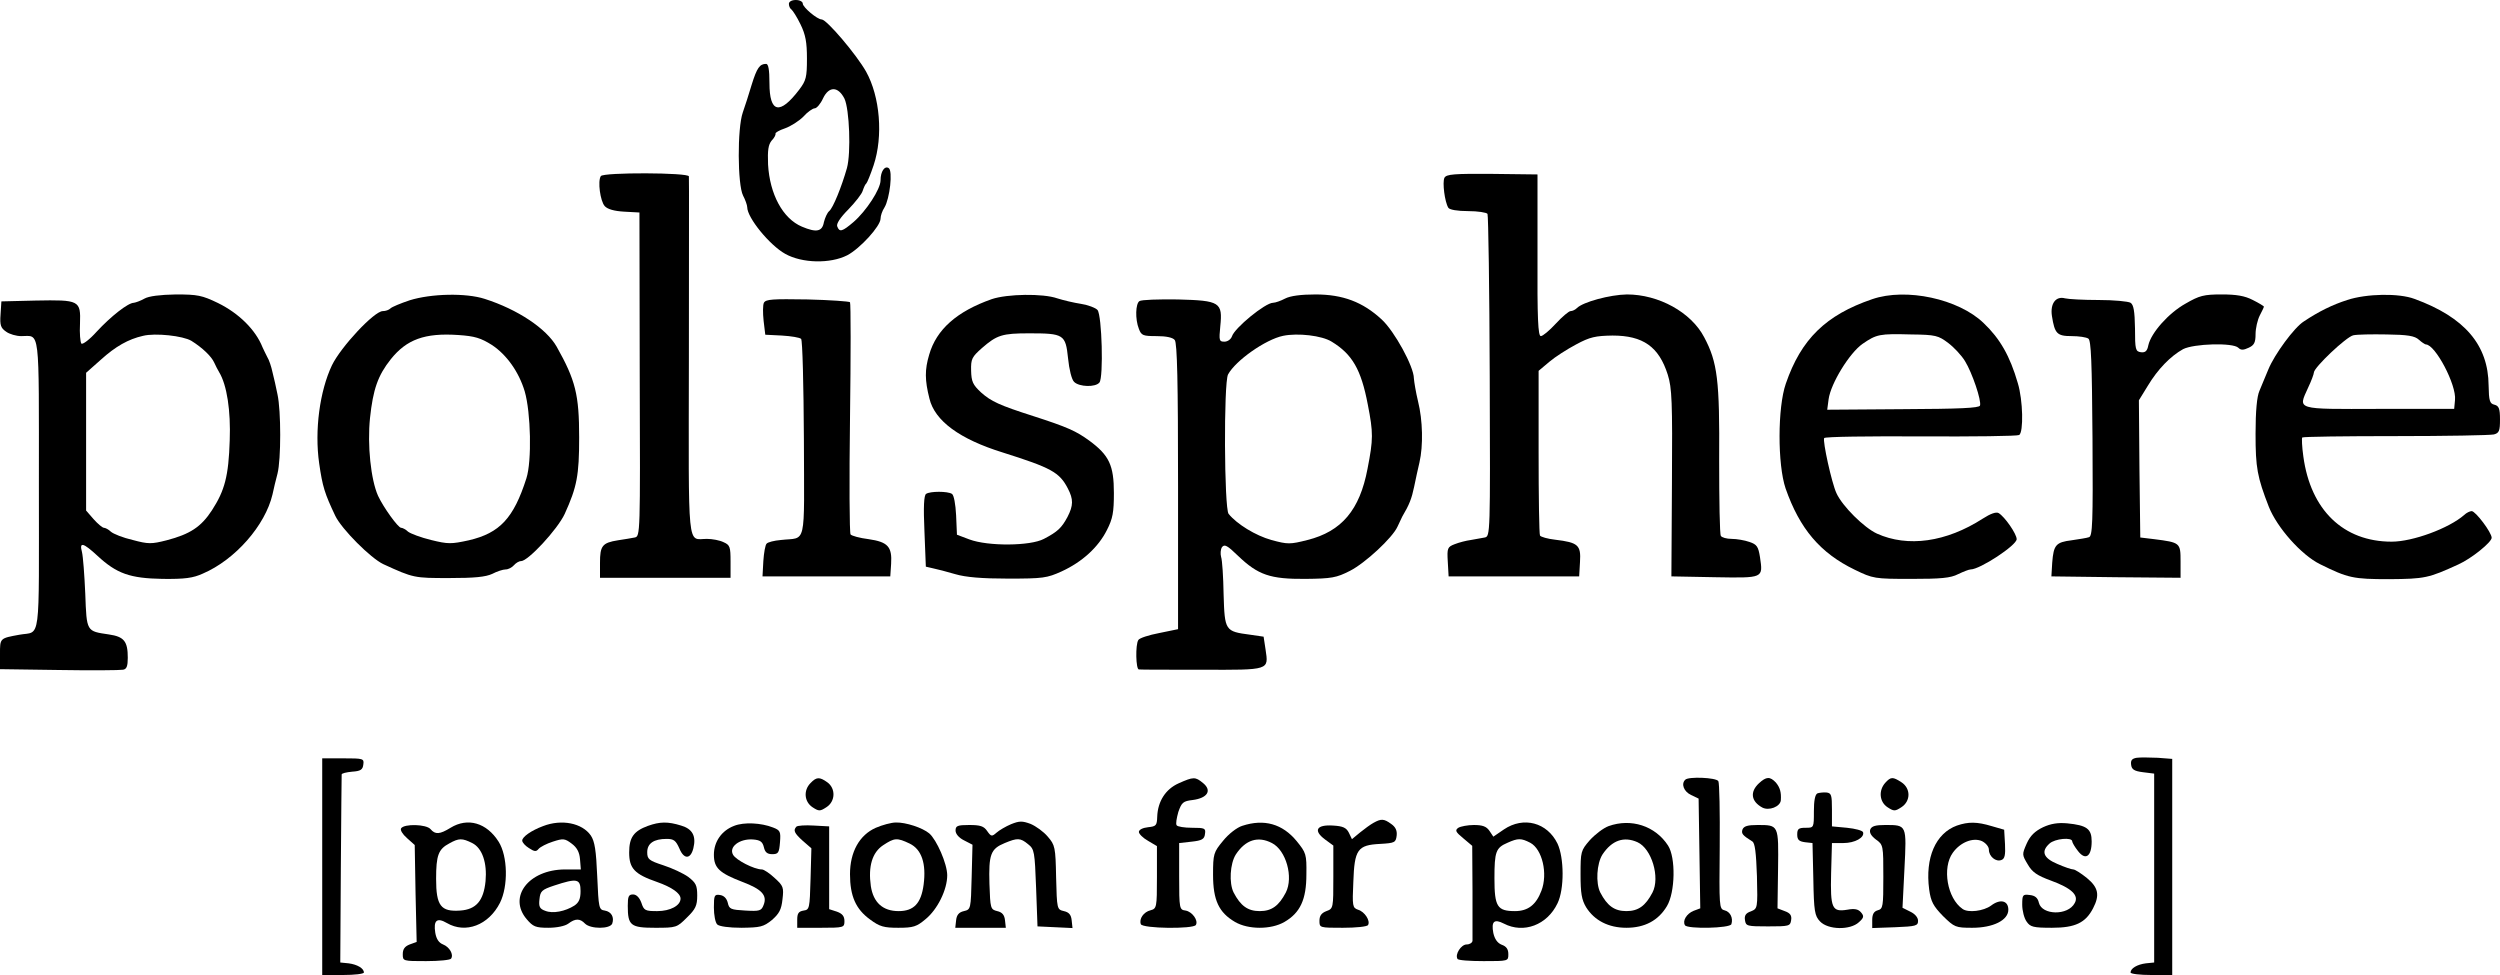  <svg  version="1.0" xmlns="http://www.w3.org/2000/svg"  width="900pt" height="351pt" viewBox="0 0 900 351"  preserveAspectRatio="xMidYMid meet">  <g transform="translate(0,351) scale(0.1,-0.1)" fill="#000000" stroke="none"> <path d="M2840 3496 c0 -8 4 -17 9 -20 5 -4 20 -27 33 -54 18 -37 23 -64 23 -123 0 -67 -3 -79 -28 -112 -70 -92 -107 -84 -107 24 0 49 -4 69 -12 69 -23 0 -33 -14 -52 -75 -10 -33 -24 -78 -32 -100 -20 -57 -19 -260 1 -299 8 -15 15 -35 15 -42 0 -38 81 -137 137 -168 61 -34 162 -36 223 -5 46 24 120 105 120 132 0 10 6 28 14 40 19 31 31 133 15 142 -14 9 -29 -12 -29 -44 0 -32 -52 -111 -97 -150 -41 -35 -51 -38 -59 -16 -4 9 11 32 40 61 25 26 49 56 52 68 4 12 9 23 13 26 3 3 15 32 26 65 35 105 23 247 -27 337 -35 62 -142 188 -160 188 -16 0 -68 44 -68 57 0 7 -11 13 -25 13 -15 0 -25 -6 -25 -14z m200 -341 c18 -38 24 -195 9 -250 -19 -67 -50 -144 -64 -155 -7 -6 -15 -24 -19 -40 -6 -34 -27 -38 -79 -16 -69 29 -116 117 -122 224 -2 52 1 71 13 86 10 10 15 21 14 25 -2 3 13 12 34 19 20 7 50 26 66 42 15 17 34 30 41 30 7 0 21 16 30 36 21 44 54 44 77 -1z"/> <path d="M2163 2876 c-12 -18 -2 -90 14 -108 10 -11 34 -18 70 -20 l55 -3 1 -583 c2 -576 2 -583 -18 -587 -11 -2 -38 -7 -60 -10 -57 -9 -65 -20 -65 -81 l0 -54 235 0 235 0 0 58 c0 53 -2 60 -25 70 -14 7 -41 12 -60 12 -72 0 -66 -58 -65 654 0 352 1 646 0 651 0 14 -309 15 -317 1z"/> <path d="M5200 2870 c-8 -16 1 -87 14 -108 4 -7 33 -12 71 -12 35 0 67 -5 70 -10 3 -6 7 -269 8 -586 2 -568 2 -575 -18 -579 -11 -2 -33 -6 -50 -9 -16 -2 -43 -9 -58 -15 -26 -10 -28 -14 -25 -63 l3 -53 235 0 235 0 3 52 c4 61 -7 70 -89 80 -27 3 -52 10 -55 15 -3 5 -5 140 -5 301 l0 292 38 32 c21 18 65 46 97 63 50 27 70 31 131 32 110 0 167 -40 199 -141 15 -48 17 -96 15 -390 l-2 -336 156 -3 c177 -3 174 -4 163 72 -6 38 -11 46 -38 55 -17 6 -46 11 -64 11 -18 0 -36 5 -39 11 -4 5 -6 128 -6 272 2 288 -6 353 -54 443 -47 90 -164 154 -278 154 -61 -1 -158 -27 -180 -49 -6 -6 -16 -11 -23 -11 -6 0 -30 -20 -53 -45 -23 -25 -47 -45 -54 -45 -10 0 -13 63 -12 291 l0 291 -163 2 c-137 1 -165 -1 -172 -14z"/> <path d="M520 2435 c-14 -8 -31 -14 -38 -15 -21 0 -83 -49 -134 -104 -25 -28 -50 -47 -55 -43 -4 5 -7 37 -5 72 3 84 -2 86 -160 83 l-123 -3 -3 -47 c-3 -39 1 -49 20 -62 12 -9 37 -16 54 -16 69 0 64 42 64 -535 0 -584 8 -526 -70 -540 -71 -13 -70 -12 -70 -70 l0 -54 212 -3 c117 -2 221 -1 231 1 13 2 17 13 17 43 0 59 -13 76 -68 84 -81 12 -80 9 -85 146 -3 68 -8 135 -12 151 -10 37 4 34 56 -14 69 -64 117 -81 234 -83 80 -1 110 3 145 19 117 50 225 174 251 285 4 19 12 53 18 75 13 51 13 226 0 285 -5 25 -13 61 -18 80 -4 19 -12 44 -19 55 -6 11 -13 27 -17 35 -25 63 -85 122 -160 159 -58 28 -74 31 -152 31 -57 -1 -97 -6 -113 -15z m169 -152 c40 -25 72 -56 82 -78 5 -11 13 -27 18 -35 28 -46 42 -139 38 -245 -4 -129 -18 -181 -64 -252 -39 -60 -79 -86 -163 -108 -55 -14 -66 -14 -122 1 -35 8 -70 22 -79 30 -8 8 -20 14 -25 14 -5 0 -22 14 -37 31 l-27 31 0 248 0 248 53 47 c53 48 99 74 152 86 44 11 144 0 174 -18z"/> <path d="M1475 2429 c-33 -11 -64 -24 -69 -29 -6 -6 -18 -10 -28 -10 -31 0 -151 -129 -183 -195 -44 -93 -63 -234 -46 -353 12 -84 20 -109 58 -189 23 -48 128 -153 173 -174 109 -50 111 -50 237 -50 92 0 131 4 155 15 17 9 39 16 48 16 10 0 23 7 30 15 7 8 18 15 26 15 25 0 131 114 157 170 44 97 52 138 52 275 0 154 -13 206 -81 327 -37 65 -140 134 -259 172 -68 22 -193 19 -270 -5z m296 -161 c53 -35 97 -97 118 -167 22 -76 26 -251 6 -313 -46 -144 -96 -197 -207 -223 -64 -14 -75 -14 -136 1 -37 9 -74 23 -83 30 -8 8 -20 14 -25 14 -11 0 -64 74 -83 115 -26 58 -39 183 -29 280 11 103 28 153 75 212 57 71 122 95 242 87 61 -4 82 -11 122 -36z"/> <path d="M3570 2433 c-125 -44 -199 -109 -225 -200 -16 -54 -16 -91 1 -158 19 -80 109 -146 264 -194 174 -55 204 -71 234 -129 21 -40 20 -62 -1 -103 -21 -39 -35 -53 -85 -79 -49 -26 -201 -27 -268 -2 l-45 17 -3 70 c-2 40 -8 73 -15 77 -15 10 -79 10 -93 0 -8 -5 -10 -47 -6 -135 l5 -127 26 -6 c14 -3 50 -12 80 -21 37 -11 96 -16 190 -16 126 0 140 2 193 26 74 34 132 87 163 149 21 41 25 64 25 133 0 100 -17 136 -89 189 -47 34 -77 48 -201 88 -122 39 -152 53 -188 85 -30 28 -35 39 -36 79 -1 42 3 49 39 81 54 47 73 53 170 53 125 0 131 -4 140 -90 4 -40 13 -77 22 -85 18 -18 77 -20 91 -2 15 18 9 242 -7 261 -7 8 -34 18 -59 22 -26 4 -64 13 -86 20 -51 18 -180 16 -236 -3z"/> <path d="M4626 2435 c-15 -8 -35 -15 -43 -15 -28 0 -139 -91 -148 -121 -4 -11 -16 -19 -27 -19 -19 0 -20 4 -15 55 9 87 -1 93 -153 97 -69 1 -131 -1 -138 -6 -14 -9 -16 -65 -2 -100 9 -24 15 -26 64 -26 34 0 58 -5 65 -14 9 -10 12 -153 12 -527 l0 -514 -68 -14 c-37 -7 -71 -18 -75 -25 -11 -17 -9 -106 2 -106 6 -1 108 -1 227 -1 246 -1 240 -2 229 73 l-7 46 -48 7 c-91 12 -92 14 -96 145 -1 63 -5 124 -9 135 -3 11 -2 27 3 35 9 12 19 7 58 -31 72 -69 116 -84 242 -83 95 1 112 4 161 29 55 28 153 119 171 159 5 11 13 28 17 36 26 44 34 65 43 108 5 26 14 65 19 87 14 60 12 152 -5 220 -8 33 -14 70 -15 83 0 42 -70 170 -116 212 -68 63 -140 90 -238 90 -52 0 -91 -5 -110 -15z m168 -155 c74 -45 106 -100 130 -226 20 -102 20 -125 -1 -232 -28 -148 -93 -225 -216 -256 -63 -16 -71 -16 -130 0 -57 16 -124 57 -154 94 -16 20 -18 472 -2 502 27 50 135 126 198 139 53 11 140 1 175 -21z"/> <path d="M6740 2433 c-167 -57 -256 -144 -311 -304 -30 -86 -30 -291 -1 -377 51 -146 125 -233 249 -293 66 -32 71 -33 203 -33 107 0 142 3 169 17 19 9 39 17 45 17 34 0 166 87 166 109 0 19 -43 81 -65 94 -9 5 -29 -2 -57 -20 -132 -85 -270 -104 -381 -54 -46 21 -125 99 -146 146 -17 37 -50 187 -44 198 3 5 159 7 348 6 188 -1 347 1 354 5 16 10 14 125 -5 187 -28 97 -64 160 -123 216 -90 87 -279 128 -401 86z m274 -158 c21 -16 48 -45 60 -65 26 -42 60 -143 54 -160 -3 -9 -74 -12 -277 -13 l-273 -2 5 38 c8 57 75 166 122 199 51 35 61 37 175 34 89 -1 98 -4 134 -31z"/> <path d="M7868 2417 c-61 -34 -124 -105 -134 -150 -4 -21 -11 -27 -27 -25 -19 3 -21 9 -21 86 -1 62 -5 85 -16 92 -8 5 -60 10 -115 10 -55 0 -109 3 -121 6 -33 9 -54 -19 -47 -64 10 -63 18 -72 71 -72 26 0 53 -4 60 -9 10 -6 13 -83 15 -360 2 -305 0 -352 -13 -355 -8 -3 -36 -7 -62 -11 -57 -7 -65 -17 -70 -80 l-3 -50 233 -3 232 -2 0 59 c0 67 -1 68 -95 80 l-50 6 -3 247 -2 247 32 52 c36 60 82 107 127 132 39 20 180 24 199 5 9 -9 18 -9 37 0 20 9 25 19 25 49 0 21 7 51 15 67 8 15 15 30 15 32 0 2 -18 13 -40 24 -29 15 -59 20 -112 20 -64 0 -80 -4 -130 -33z"/> <path d="M8450 2430 c-53 -17 -102 -41 -156 -77 -35 -22 -106 -119 -128 -173 -10 -25 -25 -59 -32 -77 -9 -20 -14 -72 -14 -155 0 -122 6 -155 48 -263 30 -75 117 -173 184 -206 101 -50 119 -54 249 -54 129 1 142 4 249 53 47 21 120 80 120 96 0 19 -58 96 -72 96 -6 0 -19 -6 -27 -14 -55 -48 -185 -96 -261 -96 -174 0 -292 114 -318 307 -5 35 -6 65 -4 68 3 3 154 5 336 5 182 0 341 3 354 6 19 5 22 13 22 54 0 39 -4 49 -20 53 -17 4 -20 14 -21 69 -1 146 -86 246 -267 312 -56 21 -172 19 -242 -4z m258 -143 c10 -9 22 -17 25 -17 34 0 111 -146 105 -200 l-3 -32 -270 0 c-305 -1 -292 -4 -256 76 12 25 21 50 21 55 0 18 117 129 142 134 13 3 67 4 120 3 75 -1 101 -5 116 -19z"/> <path d="M2750 2420 c-4 -8 -4 -37 -1 -65 l6 -50 60 -3 c33 -2 64 -7 69 -12 5 -5 9 -167 10 -360 1 -397 11 -353 -83 -364 -24 -2 -47 -8 -51 -13 -5 -4 -10 -33 -12 -63 l-3 -55 230 0 230 0 3 45 c4 62 -12 79 -81 89 -32 4 -61 12 -65 17 -4 5 -5 194 -2 419 3 226 3 413 0 417 -3 3 -72 8 -153 10 -125 2 -150 1 -157 -12z"/> <path d="M7692 782 c-17 -3 -22 -9 -20 -25 2 -17 11 -23 43 -27 l40 -5 0 -340 0 -340 -30 -3 c-31 -4 -55 -18 -55 -33 0 -5 34 -9 75 -9 l75 0 0 389 0 389 -52 4 c-29 1 -63 2 -76 0z"/> <path d="M1160 390 l0 -390 75 0 c41 0 75 4 75 9 0 15 -24 29 -55 33 l-30 3 2 335 c1 184 3 338 3 342 0 4 17 8 38 10 30 2 38 7 40 26 3 21 0 22 -72 22 l-76 0 0 -390z"/> <path d="M2918 691 c-26 -26 -23 -67 7 -87 23 -15 27 -15 50 0 33 21 34 68 3 90 -28 20 -39 19 -60 -3z"/> <path d="M4243 690 c-47 -21 -75 -65 -77 -120 -1 -32 -4 -35 -33 -38 -19 -2 -33 -9 -33 -17 0 -7 15 -22 33 -32 l32 -19 0 -112 c0 -109 -1 -113 -23 -119 -25 -6 -42 -31 -35 -50 6 -16 189 -18 198 -3 10 16 -13 48 -37 52 -22 3 -23 6 -23 123 l0 120 45 5 c37 4 46 9 48 28 3 20 0 22 -47 22 -27 0 -52 4 -55 9 -4 5 0 26 6 48 12 34 17 39 52 43 53 7 70 34 37 61 -28 23 -34 23 -88 -1z"/> <path d="M6067 703 c-16 -15 -5 -43 21 -55 l27 -13 3 -198 3 -197 -24 -9 c-25 -10 -41 -36 -31 -52 9 -14 162 -11 167 4 7 22 -4 45 -25 50 -19 5 -19 13 -17 229 1 124 -1 230 -5 236 -8 13 -108 17 -119 5z"/> <path d="M6332 690 c-33 -31 -28 -65 12 -87 24 -13 65 3 67 26 2 29 -3 46 -18 64 -21 22 -34 22 -61 -3z"/> <path d="M6787 692 c-25 -28 -21 -69 8 -88 23 -15 27 -15 50 0 34 22 34 68 0 90 -31 20 -38 20 -58 -2z"/> <path d="M6543 654 c-9 -4 -13 -27 -13 -65 0 -59 0 -59 -30 -59 -25 0 -30 -4 -30 -24 0 -19 6 -25 28 -28 l27 -3 3 -130 c2 -116 5 -132 24 -152 29 -31 109 -32 140 -3 18 16 19 22 8 35 -10 12 -23 15 -50 10 -55 -9 -61 5 -58 131 l3 109 41 0 c42 0 77 20 71 39 -2 6 -28 13 -58 16 l-54 5 0 60 c0 53 -2 60 -20 62 -11 1 -26 -1 -32 -3z"/> <path d="M3640 543 c-19 -8 -43 -22 -53 -31 -16 -14 -19 -14 -33 6 -12 18 -25 22 -65 22 -42 0 -49 -3 -49 -20 0 -12 12 -26 30 -35 l31 -16 -3 -116 c-3 -116 -3 -117 -28 -123 -18 -4 -26 -14 -28 -33 l-3 -27 91 0 91 0 -3 27 c-2 19 -10 29 -28 33 -24 6 -25 9 -28 98 -3 106 4 126 55 147 46 19 56 19 84 -4 23 -18 24 -27 29 -158 l5 -138 63 -3 63 -3 -3 28 c-2 20 -10 29 -28 33 -25 6 -25 7 -28 121 -2 109 -4 117 -30 147 -15 18 -43 38 -62 46 -30 11 -40 11 -70 -1z"/> <path d="M4945 548 c-11 -6 -33 -22 -49 -35 l-29 -24 -11 23 c-9 18 -21 24 -57 26 -60 4 -72 -18 -29 -50 l30 -22 0 -113 c0 -112 0 -114 -25 -123 -18 -7 -25 -17 -25 -35 0 -25 1 -25 84 -25 47 0 88 4 91 10 9 15 -12 48 -36 55 -20 7 -21 13 -17 100 4 117 15 133 97 137 52 3 56 5 59 30 2 18 -4 31 -20 42 -26 19 -36 19 -63 4z"/> <path d="M1622 530 c-39 -24 -55 -25 -72 -5 -15 18 -95 20 -106 3 -4 -6 5 -21 21 -35 l28 -25 3 -174 4 -175 -25 -9 c-18 -7 -25 -17 -25 -35 0 -25 1 -25 84 -25 47 0 87 4 90 9 10 15 -6 42 -29 51 -15 6 -24 19 -28 42 -7 45 6 56 42 35 67 -39 150 -8 191 73 30 60 28 168 -5 220 -43 68 -111 88 -173 50z m78 -55 c36 -18 54 -71 48 -137 -7 -71 -34 -102 -91 -106 -70 -5 -87 17 -87 114 0 85 8 107 48 128 34 19 46 19 82 1z"/> <path d="M1955 536 c-43 -16 -75 -39 -75 -52 0 -7 11 -19 24 -27 20 -13 26 -14 35 -3 6 7 29 19 51 26 37 12 43 12 68 -7 19 -14 28 -31 30 -56 l3 -37 -58 0 c-130 -1 -205 -99 -137 -179 23 -27 32 -31 78 -31 30 0 60 6 72 15 25 19 42 19 60 0 20 -20 90 -20 98 0 8 23 -3 43 -27 47 -21 3 -22 9 -27 123 -4 94 -9 126 -23 147 -31 45 -105 60 -172 34z m135 -234 c0 -28 -6 -41 -22 -52 -33 -21 -78 -30 -105 -19 -20 7 -24 15 -21 41 3 30 8 35 53 50 82 27 95 25 95 -20z"/> <path d="M2333 537 c-52 -19 -68 -42 -68 -96 0 -57 19 -78 100 -106 54 -19 85 -41 85 -60 0 -25 -37 -45 -84 -45 -43 0 -48 2 -57 30 -7 19 -18 30 -30 30 -16 0 -19 -7 -19 -41 0 -71 10 -79 99 -79 76 0 78 1 114 37 31 30 37 43 37 79 0 37 -5 46 -32 67 -18 13 -59 32 -90 42 -52 17 -58 22 -58 47 0 32 24 48 70 48 26 0 33 -6 46 -35 16 -39 40 -39 50 1 11 44 -3 70 -44 82 -48 15 -77 14 -119 -1z"/> <path d="M2643 537 c-45 -17 -73 -57 -73 -104 0 -48 20 -66 103 -98 69 -26 90 -48 76 -83 -8 -21 -14 -23 -66 -20 -52 3 -58 5 -63 28 -4 16 -14 26 -28 28 -20 3 -22 -1 -22 -45 0 -27 5 -54 12 -61 7 -7 42 -12 88 -12 67 1 78 3 109 28 26 23 34 37 38 75 5 42 3 48 -28 76 -18 17 -39 31 -46 31 -28 0 -94 34 -104 53 -16 28 23 58 71 55 27 -2 35 -8 40 -28 4 -18 12 -25 30 -25 22 0 25 5 28 43 3 38 1 43 -25 53 -43 17 -105 20 -140 6z"/> <path d="M3153 530 c-59 -26 -93 -87 -93 -167 0 -79 21 -126 72 -163 35 -26 50 -30 102 -30 54 0 66 4 98 31 43 35 78 106 78 158 0 41 -38 128 -65 151 -24 20 -84 40 -120 39 -16 0 -49 -9 -72 -19z m122 -57 c43 -21 60 -72 50 -148 -9 -67 -35 -95 -90 -95 -57 0 -91 31 -100 90 -10 71 5 121 44 147 41 27 50 28 96 6z"/> <path d="M4472 537 c-19 -6 -49 -29 -69 -54 -34 -41 -36 -47 -36 -122 0 -92 21 -136 79 -170 48 -28 130 -28 178 0 57 33 79 81 79 171 1 73 -1 78 -35 120 -51 62 -117 81 -196 55z m107 -62 c51 -26 78 -123 50 -178 -25 -48 -51 -67 -94 -67 -43 0 -69 19 -94 67 -17 34 -13 104 8 137 35 53 80 67 130 41z"/> <path d="M5414 524 l-38 -26 -14 21 c-11 16 -25 21 -56 21 -22 0 -48 -5 -56 -10 -13 -9 -10 -15 18 -38 l32 -27 1 -165 c0 -91 0 -171 0 -177 -1 -7 -10 -13 -21 -13 -20 0 -43 -36 -33 -52 2 -5 44 -8 94 -8 89 0 89 0 89 25 0 18 -7 28 -24 34 -15 6 -25 20 -30 42 -8 42 3 52 38 34 71 -37 156 -5 193 73 25 51 24 164 0 215 -37 76 -122 99 -193 51z m95 -48 c43 -23 64 -111 40 -173 -19 -50 -48 -73 -95 -73 -64 0 -74 16 -74 118 0 96 5 110 47 128 38 17 49 17 82 0z"/> <path d="M5791 536 c-19 -7 -49 -30 -68 -51 -32 -37 -33 -41 -33 -123 0 -68 4 -91 20 -118 30 -48 81 -74 145 -74 66 0 115 26 146 78 30 50 32 175 4 218 -46 71 -133 99 -214 70z m104 -58 c51 -23 82 -127 54 -181 -25 -48 -51 -67 -94 -67 -43 0 -69 19 -94 67 -17 34 -13 104 8 137 34 51 77 66 126 44z"/> <path d="M7045 538 c-77 -28 -115 -116 -100 -230 6 -44 15 -60 50 -96 41 -40 45 -42 105 -42 75 0 130 27 130 65 0 33 -29 40 -62 15 -27 -20 -83 -27 -103 -12 -55 38 -74 148 -35 202 27 38 73 56 105 42 14 -7 25 -20 25 -31 0 -24 25 -45 45 -37 12 4 15 18 13 57 l-3 52 -45 13 c-53 16 -84 16 -125 2z"/> <path d="M7355 532 c-29 -14 -46 -30 -59 -59 -17 -39 -17 -40 4 -75 16 -28 34 -40 83 -58 74 -27 102 -53 86 -81 -24 -46 -118 -44 -129 1 -4 18 -14 26 -33 28 -25 3 -27 1 -27 -35 0 -21 7 -49 16 -61 13 -19 24 -22 91 -22 84 0 121 18 148 70 25 48 19 75 -22 109 -21 17 -43 31 -49 31 -7 0 -33 9 -58 20 -50 21 -59 45 -28 73 19 18 82 24 82 8 0 -4 9 -20 21 -35 27 -35 49 -19 49 35 0 45 -17 58 -88 65 -33 3 -59 -1 -87 -14z"/> <path d="M2867 534 c-12 -13 -8 -23 23 -51 l31 -27 -3 -110 c-3 -107 -4 -111 -25 -114 -18 -3 -23 -10 -23 -33 l0 -29 85 0 c83 0 85 1 85 24 0 18 -8 27 -27 34 l-28 9 0 149 0 149 -55 3 c-31 2 -59 0 -63 -4z"/> <path d="M6273 524 c-5 -15 0 -21 35 -43 10 -5 14 -41 17 -125 3 -117 2 -117 -22 -127 -18 -6 -24 -15 -21 -32 3 -21 8 -22 83 -22 75 0 80 1 83 22 3 17 -3 26 -23 33 l-26 10 2 141 c2 160 3 159 -74 159 -35 0 -49 -4 -54 -16z"/> <path d="M6733 524 c-4 -11 3 -23 20 -36 27 -19 27 -22 27 -135 0 -106 -1 -115 -20 -120 -14 -4 -20 -14 -20 -35 l0 -29 83 3 c74 3 82 5 82 23 0 12 -11 25 -28 33 l-28 14 7 140 c8 159 9 158 -69 158 -35 0 -49 -4 -54 -16z"/> </g> </svg> 